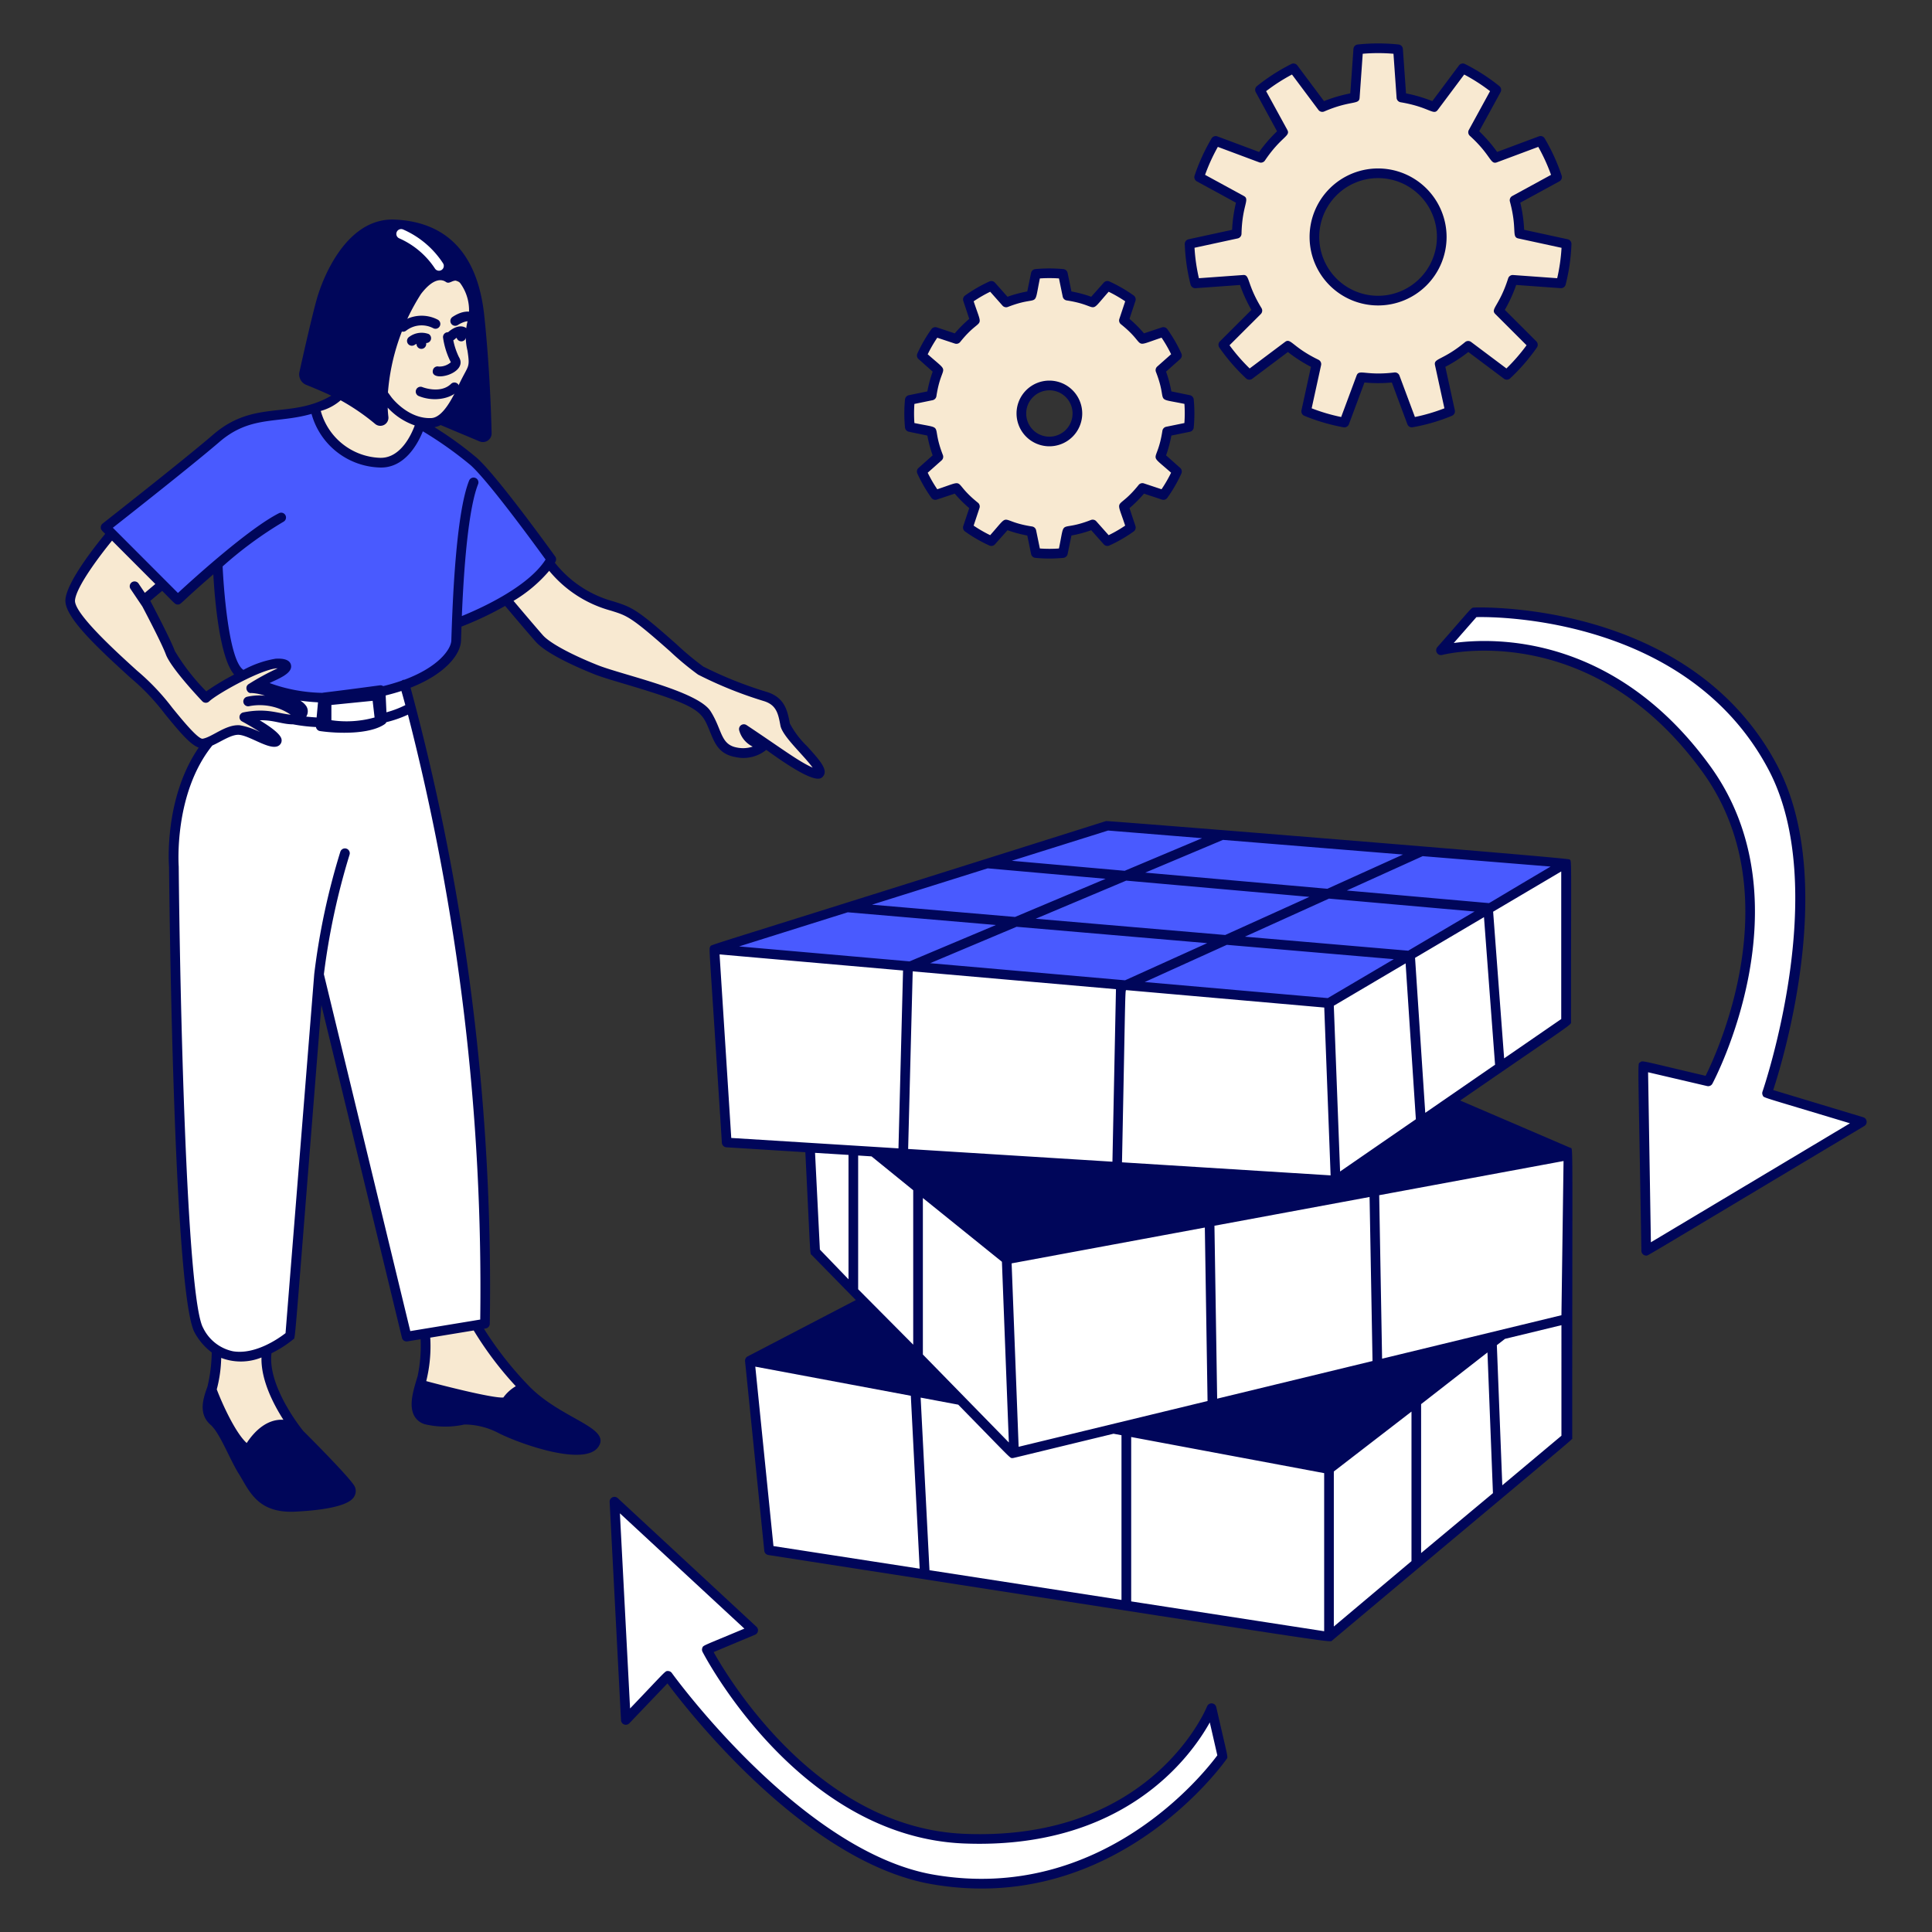 <svg xmlns="http://www.w3.org/2000/svg" viewBox="0 0 400 400">
  
<rect x="0" y="0" width="400" height="400" fill="#333333" stroke="none"/>
  
<g transform="matrix(2,0,0,2,0,0)"><g>
    <path d="M47.828,29.377a4.717,4.717,0,0,1,1.15,3.64,5.988,5.988,0,0,0-.089,3.219,3.223,3.223,0,0,1-.476,2.881c-.647,1.139-1.837,4.546-3.718,4.66a4.284,4.284,0,0,1-1.189-.1s-.42,4.313-4.328,4.185c-5.517-.18-6.59-5.679-6.59-5.679a12.731,12.731,0,0,0,2.444-1.031C35.946,40.587,41.734,25.56,47.828,29.377Z" style="fill: #f8e9d1;fill-rule: evenodd"></path>
    <path d="M41.42,33.448a3.62,3.62,0,0,1,3.907-.351.5.5,0,0,1-.488.873,2.617,2.617,0,0,0-2.791.257A.5.5,0,0,1,41.42,33.448Z" style="fill: #00065a"></path>
    <path d="M46.845,32.809c1.965-1.3,3.11.032,2.476.57a.5.5,0,0,1-.7-.057c-.16-.188-.829.065-1.219.321A.5.5,0,0,1,46.845,32.809Z" style="fill: #00065a"></path>
    <path d="M44.815,38.316a.494.494,0,0,1,.6-.372,1.8,1.8,0,0,0,1.257-.444,8.125,8.125,0,0,1-.808-2.552.5.5,0,0,1,.989-.144,7.2,7.2,0,0,0,.654,2.158C48.555,38.669,44.49,39.7,44.815,38.316Z" style="fill: #00065a"></path>
    <path d="M47.374,64.479s7.568-2.739,9.7-6.583c0,0-5.94-8.274-8.044-10.132a43.061,43.061,0,0,0-5.521-3.858s-1.208,4.148-4.251,3.987a7.089,7.089,0,0,1-6.666-5.682c-3.176,1.252-6.582.04-10.21,3.165-3.108,2.677-11.453,9.211-11.453,9.211l7.48,7.492s1.818-1.7,4.056-3.61c0,0,.34,10.058,2.781,11.487a16.73,16.73,0,0,0,10.682,2.1c4.15-.692,10.608-1.837,11.283-5.473Z" style="fill: #495aff;fill-rule: evenodd"></path>
    <path d="M21.654,76.78c4.272-5.2,5.218-5.92,5.218-5.92,5.174,1.933,10.2,2.173,15.008,0A234.326,234.326,0,0,1,50.2,137.03L42.1,138.368l-9.074-37.479-2.986,37.379s-6.112,5.239-9.438-.535C18.391,133.9,18,89.743,18,89.743S17.382,81.978,21.654,76.78Z" style="fill: #ffffff;fill-rule: evenodd"></path>
    <path d="M56.826,58.3c-1.157,1.9-4.428,3.781-4.428,3.781S54.97,65.133,55.83,66.1s3.346,2.221,5.851,3.219S71.918,72,73.133,73.9s1,3.619,3.083,3.989a3.123,3.123,0,0,0,3.056-.909s5.043,3.709,5.549,3.065-3.314-3.8-3.541-5.017-.433-2.415-2.043-2.916a41.631,41.631,0,0,1-6.7-2.689c-1.652-1.056-5.857-5.434-7.92-6.255S60.088,62.235,56.826,58.3Z" style="fill: #f8e9d1;fill-rule: evenodd"></path>
    <path d="M16.817,60.487l-5.252-5.26s-4.091,4.807-4.3,6.852,6.6,7.6,8.282,9.3,4.391,5.758,5.479,5.592,2.558-1.5,3.769-1.391,3.464,1.645,3.828,1.156-3.333-2.5-3.333-2.5a8.64,8.64,0,0,1,2.94-.071c1.367.264,2.65.559,2.677.048a.6.6,0,0,0,.367-.865c-.32-.62-3.992-2.166-5.27-2.109a15.926,15.926,0,0,1,2.4-1.325c1.462-.663,1.759-1.3.149-1.227s-6.374,2.719-7.249,3.562c0,0-3.176-3.347-3.672-4.688s-2.7-5.484-2.7-5.484Z" style="fill: #f8e9d1;fill-rule: evenodd"></path>
    <path d="M27.626,139.854a5.181,5.181,0,0,1-5.29-.153,26.893,26.893,0,0,1-.381,3.991c.845,2.191,1.52,4.421,3.707,6.3,1.463-2.339,3.025-2.9,4.642-2.48C29.189,145.932,27.178,142.619,27.626,139.854Z" style="fill: #f8e9d1;fill-rule: evenodd"></path>
    <path d="M44.024,138.036a12.933,12.933,0,0,1-.57,5.428l8.929,2.285,1.882-2.057a35.285,35.285,0,0,1-4.891-6.377Z" style="fill: #f8e9d1;fill-rule: evenodd"></path>
    <path d="M83.544,77.243a9.219,9.219,0,0,1-1.78-2.353c-.234-1.254-.5-2.676-2.379-3.26A41.055,41.055,0,0,1,72.8,69a30.312,30.312,0,0,1-2.75-2.291c-4.124-3.663-4.619-3.84-6.513-4.442a11.583,11.583,0,0,1-6.1-4.018c.021-.036.048-.071.068-.107a.5.5,0,0,0-.031-.535c-.244-.338-6-8.341-8.119-10.214a37.045,37.045,0,0,0-4.381-3.17,2.273,2.273,0,0,0,.644-.22l4.032,1.692a.9.9,0,0,0,1.242-.848c-.054-2.293-.226-7.138-.762-12.182-.739-6.97-4.407-9.731-9.283-9.933s-7.381,5.793-8.083,8.329C32.244,32.952,31.393,36.714,31,38.5a1.172,1.172,0,0,0,.707,1.344c.685.274,1.655.68,2.586,1.116-4.244,2.478-7.936.336-12.236,4.04-3.063,2.639-11.352,9.131-11.435,9.2a.506.506,0,0,0-.191.364c-.017.275.139.377.461.7-1,1.214-3.929,4.9-4.117,6.772C6.6,63.738,9.718,66.722,13.5,70.158A23.126,23.126,0,0,1,17.063,73.9c1.548,1.9,2.634,3.18,3.507,3.493-3.587,5.22-3.094,12.078-3.071,12.351.016,1.808.419,44.334,2.666,48.234a6.465,6.465,0,0,0,1.753,2.03,16.1,16.1,0,0,1-.441,3.529c-.421,1.181-1,2.8.323,3.958.966.847,1.966,3.549,2.925,5.082,1.035,1.648,1.825,3.92,5.407,3.92.142,0,.289,0,.44-.012,5.472-.28,5.982-1.322,6.149-1.665a1.091,1.091,0,0,0-.134-1.149c-.849-1.212-5.052-5.4-5.2-5.546-.037-.045-3.718-4.545-3.282-8.038a11.512,11.512,0,0,0,2.255-1.444c.244-.208-.015,2.023,2.91-34.6l8.339,34.44a.493.493,0,0,0,.568.376l1.364-.225a15.187,15.187,0,0,1-.309,3.826c-.433,1.428-.941,3-.355,4.093a1.822,1.822,0,0,0,1.136.891,9.2,9.2,0,0,0,4.069.02,7.676,7.676,0,0,1,3.572.909c2.152,1.086,8.911,3.506,10.306,1.378,1.308-2-3.866-2.846-7.193-6.26a36.286,36.286,0,0,1-4.667-5.938l.183-.031a.5.5,0,0,0,.419-.48A237.972,237.972,0,0,0,42.5,71.191c3.68-1.443,5.176-3.5,5.222-4.857l.05-1.47a34.027,34.027,0,0,0,4.518-2.139c.687.813,2.47,2.922,3.169,3.708,1.172,1.319,4.614,2.784,6.039,3.352.743.3,1.9.639,3.232,1.036,7.944,2.364,7.892,2.8,8.8,5,.475,1.158.922,2.252,2.605,2.551a3.762,3.762,0,0,0,3.192-.747c3.348,2.433,4.729,2.985,5.355,2.985a.6.6,0,0,0,.539-.265C85.741,79.678,84.867,78.709,83.544,77.243ZM43.583,30.43c1.343-1.748,2.206-1.5,2.573-1.245.414.292.709-.328,1.333-.071a4.751,4.751,0,0,1,.989,3.861,6.4,6.4,0,0,0-.083,3.334c.274,1.84.106,1.42-.867,3.46-.612,1.285-1.637,3.434-2.862,3.508-2.417.126-4.124-2.129-4.141-2.151l-.366-.5A22.092,22.092,0,0,1,43.583,30.43ZM35.264,41.438A22.616,22.616,0,0,1,38.853,43.9a.838.838,0,0,0,1.352-.755c-.037-.31-.059-.626-.071-.945a6.893,6.893,0,0,0,2.8,1.839c-.313.859-1.445,3.46-3.649,3.353a6.608,6.608,0,0,1-6.08-4.852A5.264,5.264,0,0,0,35.264,41.438ZM17.838,73.272a24.082,24.082,0,0,0-3.662-3.855c-2.125-1.929-6.546-5.941-6.41-7.288.142-1.408,2.56-4.609,3.832-6.161l4.481,4.488-1.086.917-.654-.971a.5.5,0,0,0-.829.559l1.229,1.825c.587,1.116,2.045,3.918,2.427,4.951.516,1.4,3.445,4.508,3.777,4.858a.5.5,0,0,0,.709.016c.806-.775,5.493-3.4,7.089-3.427a25.441,25.441,0,0,0-3.023,1.648c-.442.312-.111,1,.311.907a5.124,5.124,0,0,1,1.4.281,5.876,5.876,0,0,0-1.868.112.5.5,0,0,0,.255.967,5.7,5.7,0,0,1,4.277.885c-1.4-.139-2.524-.712-4.907-.235a.5.5,0,0,0-.135.929c.632.343,1.309.745,1.872,1.111a7.555,7.555,0,0,0-2.082-.708c-1.458-.126-2.886,1.241-3.882,1.394C20.441,76.464,18.812,74.466,17.838,73.272Zm-1.05-12.106c1.361,1.364,1.341,1.413,1.618,1.413.357,0,.117-.042,3.676-3.123.152,2.674.652,8.627,2.157,10.374a25.436,25.436,0,0,0-2.886,1.739A22.062,22.062,0,0,1,18.1,67.391c-.421-1.139-1.992-4.146-2.542-5.19Zm12.551,85.81c-1.61-.1-2.915,1.056-3.8,2.405-1.078-.959-2.406-3.738-3.1-5.553a13.8,13.8,0,0,0,.46-3.259,5.7,5.7,0,0,0,4.17-.043C27.007,142.848,28.29,145.338,29.339,146.976ZM53.394,143.5a4.244,4.244,0,0,0-1.291,1.172c-1.194.08-6.823-1.386-7.979-1.7a14.932,14.932,0,0,0,.415-4.5l4.5-.742A35.845,35.845,0,0,0,53.394,143.5ZM49.713,136.6c-3.07.507,5.482-.9-7.24,1.194l-8.945-36.941a72.684,72.684,0,0,1,2.658-12.376.5.5,0,0,0-.956-.3,71.911,71.911,0,0,0-2.7,12.654l-2.971,37.174c-.638.5-3.122,2.274-5.462,1.874a4.443,4.443,0,0,1-3.062-2.405c-1.757-3.048-2.424-35.5-2.534-47.778-.006-.076-.537-7.542,3.478-12.52.949-.424,2-1.171,2.776-1.107,1.264.118,3.553,1.928,4.276.956a.634.634,0,0,0,.107-.524c-.1-.443-.854-1.093-2.254-1.941,1.5-.029,2.276.419,3.455.424a17.434,17.434,0,0,0,2.372.279.493.493,0,0,0,.413.416c1.835.27,5.16.359,6.709-.72a.5.5,0,0,0,.163-.2,12.118,12.118,0,0,0,2.235-.778A238.729,238.729,0,0,1,49.713,136.6ZM31.722,73.121a1.963,1.963,0,0,0-.636-.59c.6.085,1.21.139,1.834.175l-.145,1.567c-.408-.027-.767-.058-1.076-.089A1.01,1.01,0,0,0,31.722,73.121Zm2.584,1.436v-1.58l4.27-.428.2,1.723A10.79,10.79,0,0,1,34.306,74.557Zm5.619-2.565q.868-.212,1.629-.462c.1.336.234.827.406,1.462a10.383,10.383,0,0,1-1.955.745Zm7.886-8.22c.354-8.612,1.1-12.184,1.68-13.649a.5.5,0,1,0-.929-.371c-1.391,3.495-1.72,12.8-1.841,16.549-.03.914-1.334,2.756-4.871,4.069a.354.354,0,0,0-.259.088,19.88,19.88,0,0,1-1.926.569.486.486,0,0,0-.33-.084c-5.328.722-5.859.74-5.96.781a16.762,16.762,0,0,1-5.466-1.014c.839-.426,2.426-.984,2.211-1.886-.166-.695-1.2-.653-1.586-.636A10.624,10.624,0,0,0,25.2,69.346c-1.554-1-2.074-8.873-2.154-10.711a40.26,40.26,0,0,1,6.3-4.624.5.5,0,0,0-.449-.893c-3.14,1.579-8.967,6.872-10.476,8.267l-6.741-6.752c1.771-1.392,8.359-6.58,11.027-8.878,3.218-2.772,5.962-1.882,9.543-2.91a7.56,7.56,0,0,0,6.981,5.548c2.667.154,4.049-2.513,4.542-3.744A39.63,39.63,0,0,1,48.7,48.14c1.829,1.614,6.746,8.358,7.778,9.784C54.642,60.817,49.557,63.065,47.811,63.772ZM77.28,75.06a.5.5,0,0,0-.76.541,2.637,2.637,0,0,0,1.4,1.687,3.14,3.14,0,0,1-1.616.1c-1.748-.312-1.52-1.843-2.749-3.766-1.345-2.105-9.146-3.755-11.688-4.771-2.788-1.111-4.958-2.293-5.662-3.086-.649-.731-2.3-2.681-3.045-3.564a14.72,14.72,0,0,0,3.693-3.111,12.5,12.5,0,0,0,6.382,4.122c1.659.528,2,.551,6.154,4.238a29.817,29.817,0,0,0,2.875,2.385,41.761,41.761,0,0,0,6.825,2.746c1.3.405,1.475,1.324,1.7,2.529.209,1.119,2.387,3.041,3.336,4.353C82.681,78.833,80.965,77.512,77.28,75.06Z" style="fill: #00065a"></path>
    <path d="M73.93,98.213l1.3,20.022,62.963,3.854,23.933-16.315V89.362l-24.55,14.618Z" style="fill: #ffffff;fill-rule: evenodd"></path>
    <path d="M74.026,98.2l40.749-12.737,47.52,4.162-24.941,14.349Z" style="fill: #495aff;fill-rule: evenodd"></path>
    <path d="M137.578,152.083l18-13.947,6.563-1.59.154,12.323L137.578,169.4l-57.962-8.911-1.99-19.623Z" style="fill: #ffffff;fill-rule: evenodd"></path>
    <path d="M90.522,119.32l-6.581-.42.676,10.809,20.209,20.726,57.315-13.889.154-17.07L104.3,130.646Z" style="fill: #ffffff;fill-rule: evenodd"></path>
    <path d="M162.57,118.825l-11.414-4.9c12.107-8.349,11.477-7.789,11.477-8.169,0-17.8.086-16.566-.166-16.788-.21-.184-47.839-4.013-47.967-3.973-43.07,13.6-40.811,12.731-40.972,13s-.137-.663,1.2,20.306a.5.5,0,0,0,.468.466l8.173.51c.566,11.411.466,10.447.654,10.638l4.572,4.667-11.2,5.833a.5.5,0,0,0-.267.494l1.99,19.623a.5.5,0,0,0,.422.443c60.294,9.371,58.091,9.078,58.36,8.852,26.318-22.089,24.857-20.76,24.857-20.972C162.757,117.15,162.861,118.949,162.57,118.825ZM147.542,115.2l-1.056-16.044,7.136-4.212,1.146,15.274ZM126.832,96.79l-19.615-1.683,9.366-3.945,18.967,1.683Zm10.745-3.766,15.069,1.337-6.87,4.055-16.907-1.451Zm-12.61,4.61-8.5,3.846-20.18-1.771,8.95-3.769Zm-9.443,4.767-.365,17.858-21.148-1.318.472-18.386Zm-11.088,46.923-8.9-9.106v-16.2l8.183,6.6Zm-9.9-26.113V139.2l-5.7-5.739V119.618l1.385.09Zm4.661,22.2c5.721,5.84,5.325,5.527,5.624,5.527.1,0-.6.159,10.451-2.518l.825.154v17.05L96.22,162.547l-.915-17.867Zm6.252,4.36-.725-18.988,20-3.707.282,17.957Zm10.7-29.448c.394-19.235.3-17.74.482-17.822l20.456,1.8.658,17.373Zm21.3-17L118.5,101.659,127,97.809l17.287,1.484Zm8.059-3.595,1.062,16.135-7.843,5.409-.651-17.158Zm16.111,5.763-5.911,4.071-1.139-15.183,7.05-4.166Zm-1.1-15.784c-6.607,3.9-6.335,3.806-6.435,3.778l-14.663-1.3,7.856-3.556ZM126.6,86.945l18.636,1.517-7.828,3.543-18.853-1.672Zm-11.891-.968,9.732.792-8.015,3.375-11.686-1.037ZM102.246,89.89l12.209,1.083-9.379,3.95L90.268,93.652ZM87.759,94.44,103.1,95.756l-8.942,3.766L76.508,97.973Zm-2.885,34.915-.5-10.012,3.463.213v12.876ZM75.7,117.8l-1.211-19,18.994,1.667-.474,18.412Zm2.488,23.675,16.1,3.014.916,17.9-15.136-2.34Zm58.889,27.389L117.1,165.776V148.759l19.977,3.739ZM126,144.789l-.281-17.9,16.059-2.977.305,16.98Zm12.077,23.588V152.328l8.04-6.2v15.481Zm9.036-7.605V145.354l6.869-5.35.567,14.566Zm14.526-12.146-6.122,5.131-.564-14.506.843-.653,5.843-1.416Zm0-12.475-18.565,4.5-.3-16.924,19.084-3.538Z" style="fill: #00065a"></path>
    <path d="M149.172,67.316s15.479-4.221,27.452,12.269c10.188,14.033.206,32.359.206,32.359l-6.732-1.579.318,19.111,22.32-13.34-9.81-2.965s7.324-21.027.585-33.746c-9.04-17.062-30.9-16.032-30.9-16.032Z" style="fill: #ffffff;fill-rule: evenodd"></path>
    <path d="M125.414,176.831s-5.582,14.346-25.64,13.5c-17.069-.717-26.6-19.565-26.6-19.565l4.8-2.008L63.61,155.456l1.176,22.588,4.358-4.561s13.359,18.635,27.4,21.07c19.03,3.3,30.006-12.733,30.006-12.733Z" style="fill: #ffffff;fill-rule: evenodd"></path>
    <path d="M170.416,129.977a.5.5,0,0,1-.5-.493c-.342-20.7-.415-19.28-.132-19.508.265-.215-.091-.219,6.779,1.392,1.267-2.544,8.791-18.908-.344-31.489-11.617-16-26.763-12.122-26.916-12.08a.5.5,0,0,1-.507-.812c3.694-4.2,3.486-4.079,3.788-4.092.219-.017,22.285-.848,31.369,16.295,6.269,11.833.7,30.324-.389,33.653l9.317,2.814a.5.5,0,0,1,.112.907C169.1,130.846,170.629,129.977,170.416,129.977ZM170.609,111,170.9,128.6l20.607-12.317c-9.484-2.866-8.89-2.617-9.027-2.889a.5.5,0,0,1-.027-.39c.072-.209,7.173-20.971.615-33.349-8.318-15.7-27.983-15.83-30.229-15.771l-2.348,2.68c4.19-.575,16.634-.914,26.536,12.723,10.256,14.126.342,32.706.241,32.893a.494.494,0,0,1-.554.247Z" style="fill: #00065a"></path>
    <path d="M101.61,195.5a30.027,30.027,0,0,1-5.147-.45c-12.978-2.25-25.112-17.763-27.369-20.786l-3.947,4.131a.5.5,0,0,1-.86-.32L63.11,155.482a.5.5,0,0,1,.84-.393L78.308,168.4a.5.5,0,0,1-.147.828l-4.287,1.795C75.5,173.924,84.725,189.2,99.8,189.835c19.435.826,25.1-13.046,25.153-13.186a.5.5,0,0,1,.953.071c1.256,5.5,1.238,5.13,1.066,5.383C126.866,182.251,117.592,195.5,101.61,195.5ZM69.144,172.982a.5.5,0,0,1,.406.209c.133.185,13.4,18.5,27.084,20.87,17.432,3.02,28.12-10.636,29.383-12.349l-.779-3.406c-1.986,3.566-8.913,13.2-25.485,12.529-17.164-.722-26.932-19.648-27.028-19.84a.5.5,0,0,1-.023-.4c.1-.283-.027-.161,4.356-2L64.173,156.66l1.052,20.2C69.04,172.867,68.838,172.982,69.144,172.982Z" style="fill: #00065a"></path>
    <path d="M140.6,5.109a19.565,19.565,0,0,1,4.12,0l.353,4.986a14.592,14.592,0,0,1,3.361.987l2.993-4a19.59,19.59,0,0,1,3.466,2.227l-2.4,4.386a14.622,14.622,0,0,1,2.294,2.647l4.682-1.75a19.469,19.469,0,0,1,1.711,3.747l-4.388,2.393a14.671,14.671,0,0,1,.5,3.467l4.885,1.059a19.57,19.57,0,0,1-.586,4.078l-4.986-.36a14.581,14.581,0,0,1-1.455,3.186l3.537,3.532a19.521,19.521,0,0,1-2.7,3.114l-4-3A14.664,14.664,0,0,1,149.04,37.7l1.066,4.884a19.509,19.509,0,0,1-3.953,1.16l-1.743-4.684a14.661,14.661,0,0,1-3.5,0l-1.744,4.684a19.5,19.5,0,0,1-3.952-1.16l1.065-4.884a14.685,14.685,0,0,1-2.946-1.893l-4,3a19.623,19.623,0,0,1-2.7-3.114l3.537-3.532a14.628,14.628,0,0,1-1.455-3.186l-4.985.36a19.571,19.571,0,0,1-.587-4.078l4.885-1.059a14.724,14.724,0,0,1,.5-3.467l-4.389-2.393a19.534,19.534,0,0,1,1.712-3.747l4.682,1.75a14.655,14.655,0,0,1,2.293-2.647l-2.4-4.386a19.517,19.517,0,0,1,3.466-2.227l2.993,4a14.608,14.608,0,0,1,3.363-.987Zm2.06,12.829a6.591,6.591,0,1,0,6.591,6.591A6.594,6.594,0,0,0,142.658,17.938Z" style="fill: #f8e9d1;fill-rule: evenodd"></path>
    <path d="M107.229,28.361a14.465,14.465,0,0,1,2.807,0l.462,2.25a12.32,12.32,0,0,1,2.615.7l1.526-1.718a14.473,14.473,0,0,1,2.43,1.4l-.724,2.18a12.329,12.329,0,0,1,1.914,1.914l2.18-.725a14.505,14.505,0,0,1,1.4,2.431l-1.718,1.525a12.32,12.32,0,0,1,.7,2.615l2.251.462a14.625,14.625,0,0,1,0,2.807l-2.251.462a12.32,12.32,0,0,1-.7,2.615l1.718,1.526a14.536,14.536,0,0,1-1.4,2.43l-2.18-.725a12.329,12.329,0,0,1-1.914,1.914l.724,2.181a14.536,14.536,0,0,1-2.43,1.4L113.113,54.3a12.32,12.32,0,0,1-2.615.7l-.462,2.25a14.465,14.465,0,0,1-2.807,0L106.767,55a12.311,12.311,0,0,1-2.614-.7l-1.526,1.718a14.505,14.505,0,0,1-2.431-1.4l.725-2.181a12.292,12.292,0,0,1-1.915-1.914l-2.18.725a14.606,14.606,0,0,1-1.4-2.43l1.718-1.526a12.38,12.38,0,0,1-.7-2.615l-2.249-.462a14.309,14.309,0,0,1,0-2.807l2.249-.462a12.38,12.38,0,0,1,.7-2.615L95.423,36.8a14.575,14.575,0,0,1,1.4-2.431l2.18.725a12.292,12.292,0,0,1,1.915-1.914L100.2,31a14.442,14.442,0,0,1,2.431-1.4l1.526,1.718a12.353,12.353,0,0,1,2.617-.7Zm1.4,11.54a2.9,2.9,0,1,0,2.9,2.9A2.9,2.9,0,0,0,108.633,39.9Z" style="fill: #f8e9d1;fill-rule: evenodd"></path>
    <path d="M142.658,17.438a7.091,7.091,0,1,0,7.092,7.091A7.1,7.1,0,0,0,142.658,17.438Zm0,13.182a6.091,6.091,0,1,1,6.092-6.091A6.1,6.1,0,0,1,142.658,30.62Z" style="fill: #00065a"></path>
    <path d="M162.28,24.766l-4.5-.977a15.219,15.219,0,0,0-.4-2.808l4.046-2.208a.5.5,0,0,0,.235-.6,20.05,20.05,0,0,0-1.755-3.844.5.5,0,0,0-.606-.214l-4.317,1.614a15.276,15.276,0,0,0-1.858-2.143l2.212-4.044a.5.5,0,0,0-.125-.63,20.056,20.056,0,0,0-3.555-2.285.5.5,0,0,0-.625.147l-2.76,3.694a15.1,15.1,0,0,0-2.722-.8l-.325-4.6a.5.5,0,0,0-.446-.462,20.158,20.158,0,0,0-4.225,0,.5.5,0,0,0-.446.462l-.326,4.6a15.127,15.127,0,0,0-2.722.8l-2.76-3.694a.5.5,0,0,0-.625-.147,20.12,20.12,0,0,0-3.554,2.285.5.5,0,0,0-.125.63L132.2,13.59a15.268,15.268,0,0,0-1.857,2.143l-4.318-1.614a.5.5,0,0,0-.605.214,20.079,20.079,0,0,0-1.756,3.843.5.5,0,0,0,.235.6l4.047,2.208a15.171,15.171,0,0,0-.4,2.808l-4.506.977a.5.5,0,0,0-.393.506,20.015,20.015,0,0,0,.6,4.183.507.507,0,0,0,.521.376l4.6-.333a15.057,15.057,0,0,0,1.178,2.581l-3.263,3.258a.5.5,0,0,0-.056.64,20.153,20.153,0,0,0,2.767,3.192.5.5,0,0,0,.641.035l3.688-2.766a15.226,15.226,0,0,0,2.387,1.535l-.983,4.5a.5.5,0,0,0,.3.568,20.132,20.132,0,0,0,4.054,1.19.508.508,0,0,0,.558-.317l1.608-4.32a15.276,15.276,0,0,0,2.837,0l1.608,4.32a.5.5,0,0,0,.468.325,19.189,19.189,0,0,0,4.143-1.2.5.5,0,0,0,.3-.568l-.982-4.5A15.171,15.171,0,0,0,152,36.438l3.689,2.766a.5.5,0,0,0,.641-.035,20.147,20.147,0,0,0,2.766-3.192.5.5,0,0,0-.056-.64l-3.262-3.258a15.14,15.14,0,0,0,1.178-2.581l4.6.333a.5.5,0,0,0,.521-.376,20.1,20.1,0,0,0,.6-4.183A.5.5,0,0,0,162.28,24.766ZM161.2,28.8l-4.563-.33a.5.5,0,0,0-.513.347c-.914,2.87-1.864,3.16-1.332,3.692l3.237,3.233a19.049,19.049,0,0,1-2.084,2.4l-3.66-2.744a.5.5,0,0,0-.619.016c-2.315,1.916-3.276,1.653-3.116,2.385l.975,4.469a19,19,0,0,1-3.053.9l-1.6-4.288a.5.5,0,0,0-.528-.322c-3.009.362-3.646-.385-3.912.322l-1.595,4.288a19.007,19.007,0,0,1-3.054-.9l.976-4.469a.5.5,0,0,0-.271-.557c-2.716-1.314-2.864-2.3-3.464-1.844l-3.66,2.744a19.057,19.057,0,0,1-2.085-2.4l3.238-3.233a.5.5,0,0,0,.073-.615c-1.566-2.562-1.178-3.491-1.918-3.424l-4.562.33a19.1,19.1,0,0,1-.454-3.151l4.471-.968a.5.5,0,0,0,.394-.477c.071-3.017.9-3.559.238-3.917L124.749,18.1a19.079,19.079,0,0,1,1.322-2.895l4.284,1.6a.5.5,0,0,0,.59-.189c1.69-2.5,2.678-2.508,2.318-3.168l-2.195-4.012a19.016,19.016,0,0,1,2.677-1.721l2.739,3.665a.5.5,0,0,0,.6.159c2.765-1.188,3.609-.665,3.662-1.411l.323-4.563a19.006,19.006,0,0,1,3.183,0l.323,4.563a.5.5,0,0,0,.416.458c2.984.5,3.39,1.4,3.844.794l2.739-3.665a19.048,19.048,0,0,1,2.677,1.721l-2.195,4.012a.5.5,0,0,0,.1.611c2.227,2.022,2.1,3.006,2.8,2.746l4.286-1.6a19.079,19.079,0,0,1,1.322,2.895l-4.016,2.191a.5.5,0,0,0-.244.568c.782,2.9.143,3.667.875,3.826l4.471.969A19.037,19.037,0,0,1,161.2,28.8Z" style="fill: #00065a"></path>
    <path d="M123.573,41.353a.5.5,0,0,0-.4-.443l-1.915-.393a12.9,12.9,0,0,0-.548-2.047l1.461-1.3a.5.5,0,0,0,.123-.581,14.994,14.994,0,0,0-1.452-2.515.5.5,0,0,0-.564-.183l-1.855.616a12.861,12.861,0,0,0-1.5-1.5l.616-1.856a.5.5,0,0,0-.184-.564,15.1,15.1,0,0,0-2.512-1.451.5.5,0,0,0-.581.123l-1.3,1.462a12.791,12.791,0,0,0-2.048-.549l-.394-1.915a.5.5,0,0,0-.442-.4,15.448,15.448,0,0,0-2.9,0,.5.5,0,0,0-.442.4l-.394,1.915a12.807,12.807,0,0,0-2.047.549L103,29.262a.5.5,0,0,0-.581-.123,15.02,15.02,0,0,0-2.514,1.451.5.5,0,0,0-.184.565l.617,1.855a12.792,12.792,0,0,0-1.5,1.5l-1.855-.616a.5.5,0,0,0-.564.183,15.063,15.063,0,0,0-1.452,2.515.5.5,0,0,0,.123.581l1.461,1.3A12.9,12.9,0,0,0,96,40.517l-1.914.394a.5.5,0,0,0-.4.441,14.988,14.988,0,0,0,0,2.9.5.5,0,0,0,.4.441L96,45.09a12.972,12.972,0,0,0,.548,2.048l-1.461,1.3a.5.5,0,0,0-.123.581,15.094,15.094,0,0,0,1.452,2.514.5.5,0,0,0,.564.184l1.855-.616a12.87,12.87,0,0,0,1.5,1.5l-.617,1.853a.5.5,0,0,0,.183.565,15,15,0,0,0,2.515,1.452.5.5,0,0,0,.581-.123l1.3-1.461a12.967,12.967,0,0,0,2.048.549l.394,1.914a.5.5,0,0,0,.441.4,14.977,14.977,0,0,0,2.9,0,.5.5,0,0,0,.441-.4l.394-1.914a12.91,12.91,0,0,0,2.048-.549l1.3,1.461a.5.5,0,0,0,.58.123,15.025,15.025,0,0,0,2.514-1.452.5.5,0,0,0,.183-.564l-.616-1.854a12.939,12.939,0,0,0,1.5-1.5l1.855.616a.5.5,0,0,0,.564-.184,15.025,15.025,0,0,0,1.452-2.514.5.5,0,0,0-.123-.581l-1.461-1.3a12.972,12.972,0,0,0,.548-2.048l1.915-.393a.5.5,0,0,0,.4-.442A15.127,15.127,0,0,0,123.573,41.353Zm-.965,2.44-1.884.386a.5.5,0,0,0-.393.414c-.55,3.591-1.626,2.1.9,4.342a13.912,13.912,0,0,1-.989,1.712l-1.824-.606a.5.5,0,0,0-.548.162c-2.274,2.832-2.455,1.011-1.392,4.209a14.061,14.061,0,0,1-1.712.989l-1.279-1.438a.5.5,0,0,0-.555-.134c-3.384,1.321-2.63-.358-3.31,2.95a13.878,13.878,0,0,1-1.977,0l-.387-1.883a.5.5,0,0,0-.414-.394c-3.589-.554-2.1-1.621-4.342.9a13.986,13.986,0,0,1-1.712-.989l.607-1.824a.5.5,0,0,0-.162-.549c-2.837-2.27-1-2.458-4.21-1.392a13.912,13.912,0,0,1-.989-1.712l1.438-1.277a.5.5,0,0,0,.133-.555c-1.316-3.386.357-2.632-2.949-3.311a14.193,14.193,0,0,1,0-1.978l1.884-.387a.5.5,0,0,0,.394-.413c.549-3.59,1.625-2.1-.9-4.341a13.924,13.924,0,0,1,.989-1.713l1.825.606A.5.5,0,0,0,99.4,35.4c2.272-2.834,2.46-1,1.393-4.21a14.117,14.117,0,0,1,1.712-.989l1.277,1.439a.5.5,0,0,0,.555.133c3.386-1.317,2.632.356,3.311-2.95a14.822,14.822,0,0,1,1.977,0l.387,1.885a.5.5,0,0,0,.414.393c3.591.549,2.1,1.627,4.342-.9a14.341,14.341,0,0,1,1.713.989l-.607,1.827a.5.5,0,0,0,.162.547c2.836,2.269,1,2.459,4.209,1.392a13.924,13.924,0,0,1,.989,1.713l-1.438,1.276a.5.5,0,0,0-.133.556c1.318,3.385-.356,2.631,2.949,3.309A14.207,14.207,0,0,1,122.608,43.793Z" style="fill: #00065a"></path>
    <path d="M108.632,39.4a3.4,3.4,0,1,0,3.4,3.4A3.407,3.407,0,0,0,108.632,39.4Zm0,5.805a2.4,2.4,0,1,1,2.4-2.4A2.405,2.405,0,0,1,108.632,45.206Z" style="fill: #00065a"></path>
    <path d="M44.38,34.579a2.141,2.141,0,0,0-2.015.291.5.5,0,0,0,.542.841,1.823,1.823,0,0,1,.213-.114.5.5,0,1,0,1,.035V35.51A.5.5,0,0,0,44.38,34.579Z" style="fill: #00065a"></path>
    <path d="M48.241,33.944c-.824-.505-1.77.367-1.875.468a.5.5,0,0,0,.691.722,1.55,1.55,0,0,1,.214-.168.5.5,0,0,0,.98-.181A.5.5,0,0,0,48.241,33.944Z" style="fill: #00065a"></path>
    <path d="M43.351,41a.5.5,0,0,1,.376-.927c.02.009,1.864.733,2.965-.336a.5.5,0,0,1,.706.012C48.147,40.518,45.766,41.972,43.351,41Z" style="fill: #00065a"></path>
    <path d="M45.444,28.026a.5.5,0,0,1-.43-.245,8.573,8.573,0,0,0-3.676-3.105.5.5,0,0,1,.375-.927,9.431,9.431,0,0,1,4.16,3.522A.5.5,0,0,1,45.444,28.026Z" style="fill: #ffffff"></path>
  </g></g></svg>
